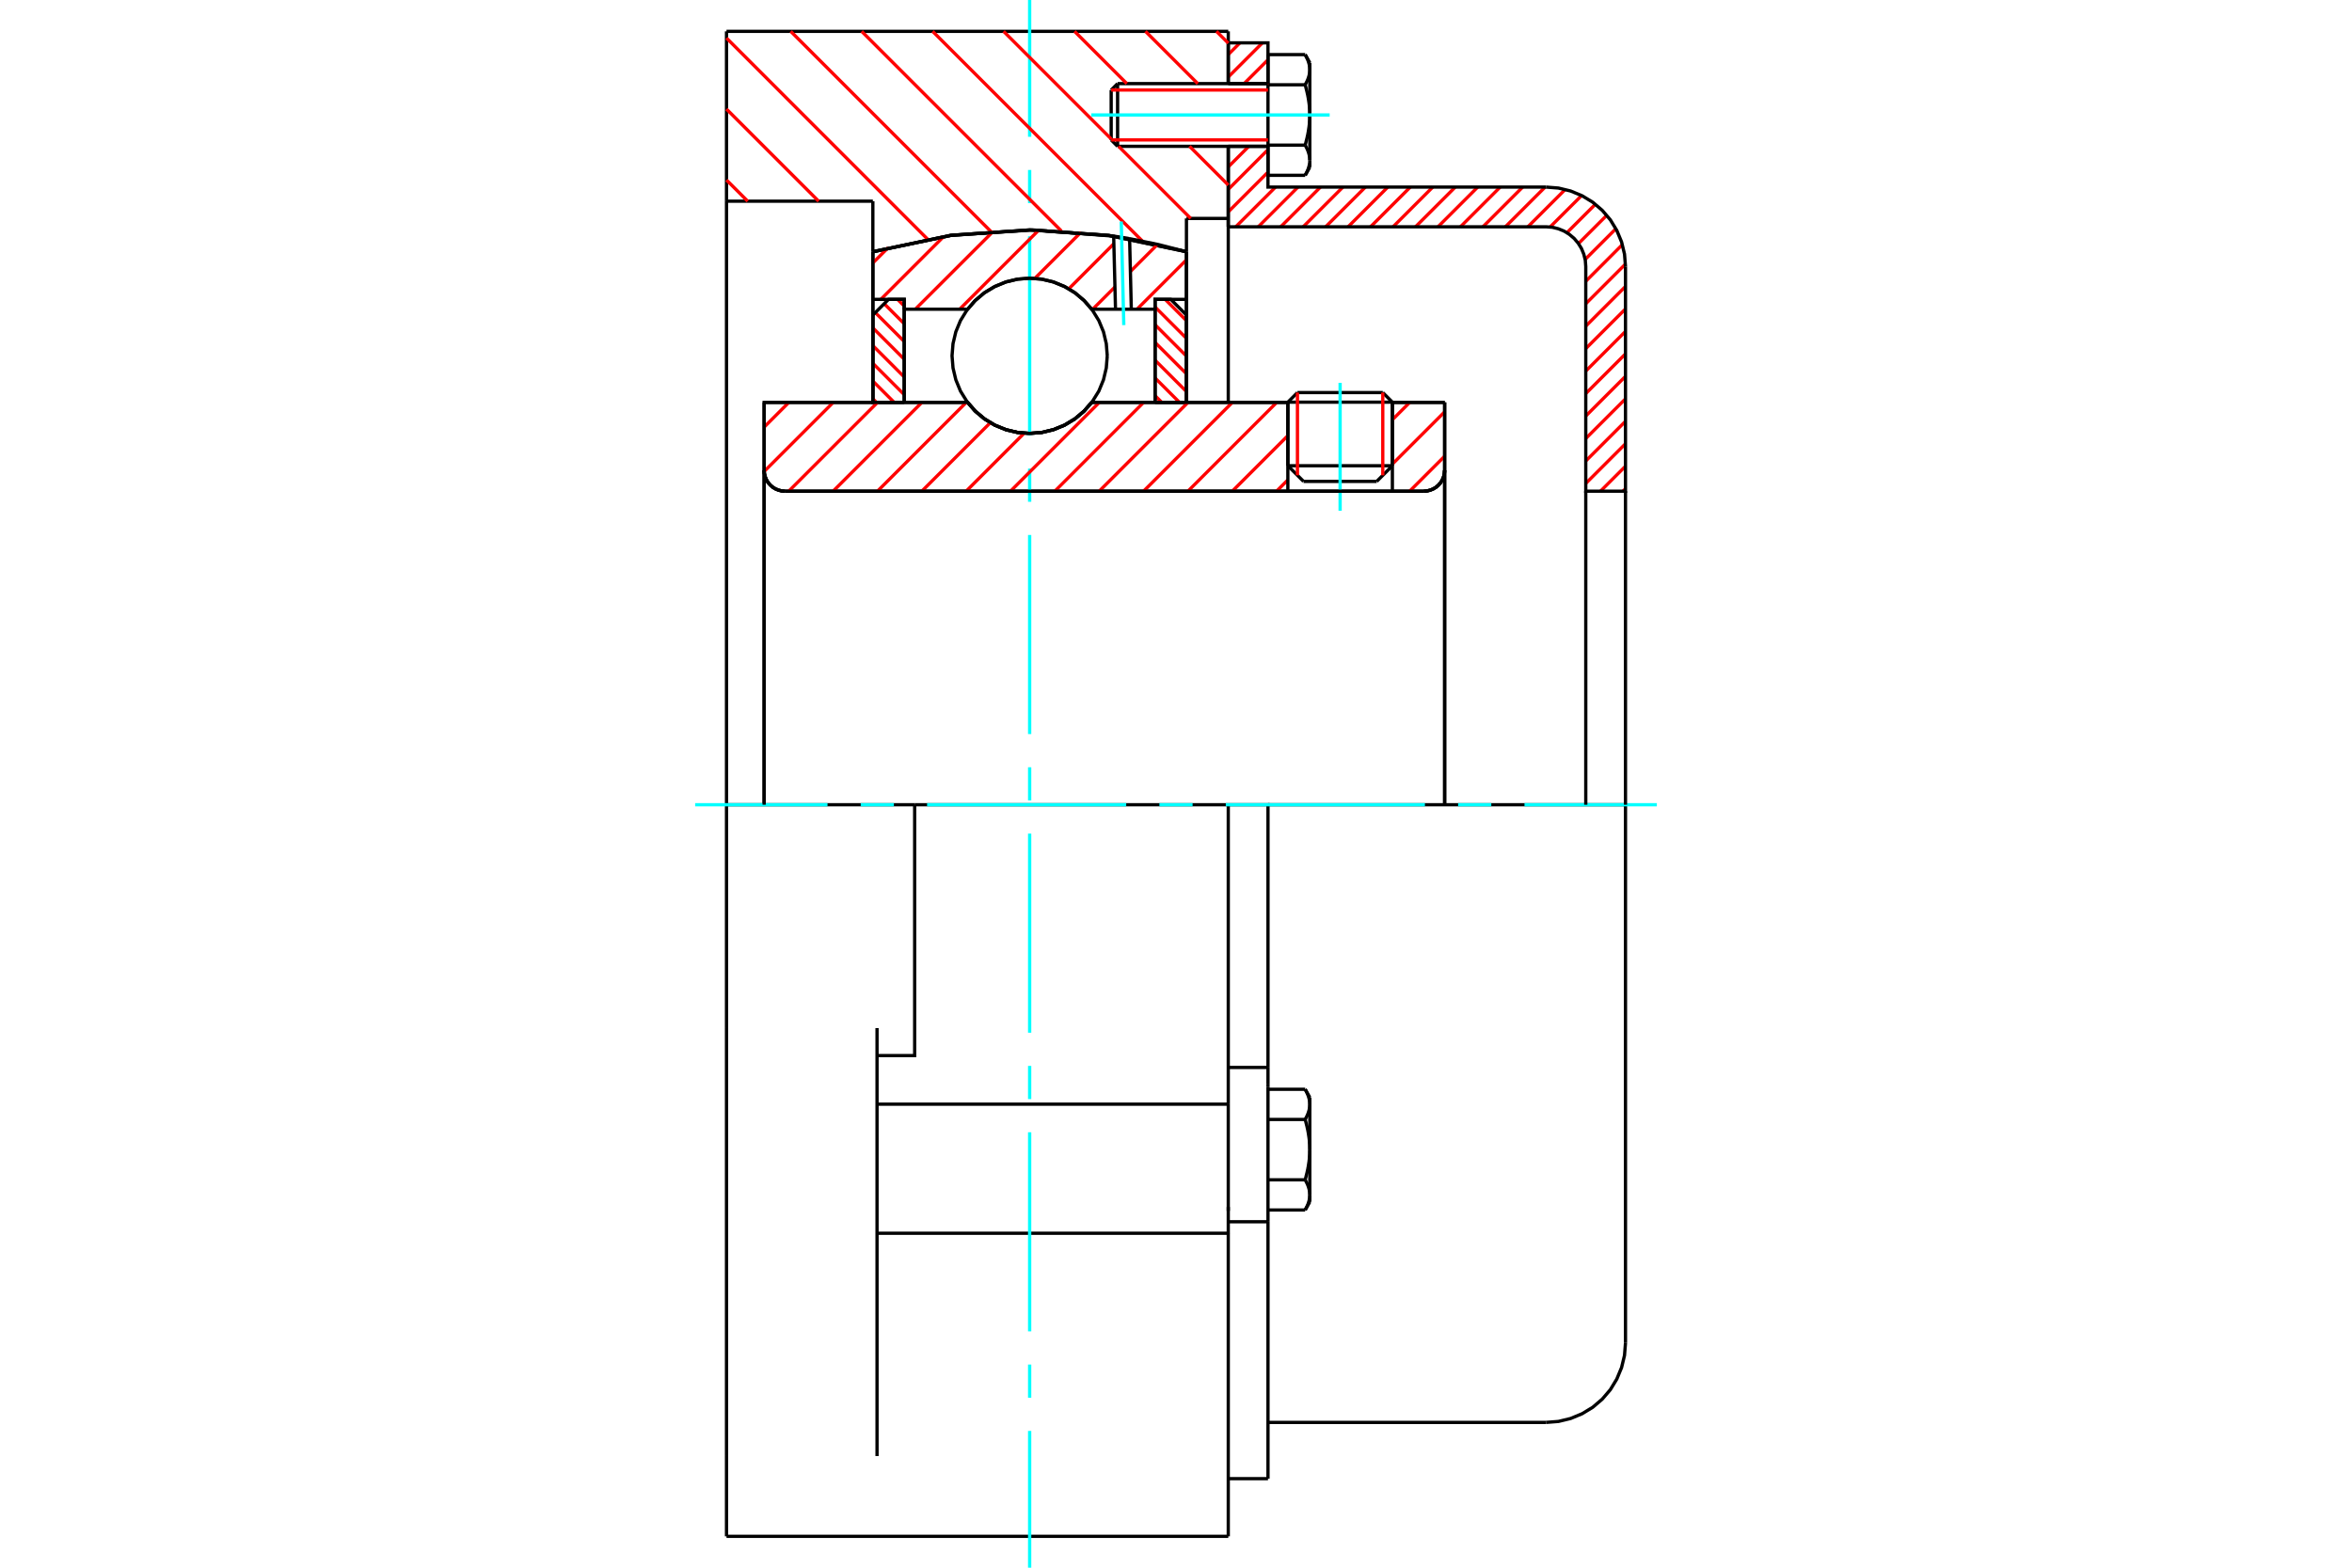<?xml version="1.0" standalone="no"?>
<!DOCTYPE svg PUBLIC "-//W3C//DTD SVG 1.1//EN"
	"http://www.w3.org/Graphics/SVG/1.1/DTD/svg11.dtd">
<svg xmlns="http://www.w3.org/2000/svg" height="100%" width="100%" viewBox="0 0 36000 24000">
	<rect x="-1800" y="-1200" width="39600" height="26400" style="fill:#FFF"/>
	<g style="fill:none; fill-rule:evenodd" transform="matrix(1 0 0 1 0 0)">
		<g style="fill:none; stroke:#000; stroke-width:50; shape-rendering:geometricPrecision">
			<line x1="21312" y1="6157" x2="19712" y2="6157"/>
			<line x1="19859" y1="6010" x2="21165" y2="6010"/>
			<line x1="19712" y1="7130" x2="21312" y2="7130"/>
			<line x1="21072" y1="7370" x2="19952" y2="7370"/>
			<polyline points="21792,7520 21842,7516 21891,7504 21937,7485 21980,7459 22018,7426 22051,7388 22077,7345 22096,7299 22108,7250 22112,7200"/>
			<line x1="22112" y1="6160" x2="22112" y2="7200"/>
			<line x1="21312" y1="6160" x2="22112" y2="6160"/>
			<line x1="16710" y1="6160" x2="19712" y2="6160"/>
			<polyline points="14810,6160 14931,6298 15071,6415 15229,6510 15399,6579 15577,6621 15760,6635 15943,6621 16121,6579 16291,6510 16449,6415 16589,6298 16710,6160"/>
			<line x1="11696" y1="6160" x2="14810" y2="6160"/>
			<line x1="11696" y1="7200" x2="11696" y2="6160"/>
			<polyline points="11696,7200 11700,7250 11712,7299 11731,7345 11757,7388 11790,7426 11828,7459 11871,7485 11917,7504 11966,7516 12016,7520"/>
			<line x1="21792" y1="7520" x2="12016" y2="7520"/>
			<line x1="22112" y1="7200" x2="22112" y2="12320"/>
			<line x1="11696" y1="7200" x2="11696" y2="12320"/>
			<line x1="19859" y1="6010" x2="19712" y2="6157"/>
			<line x1="21312" y1="6157" x2="21165" y2="6010"/>
			<line x1="21072" y1="7370" x2="21312" y2="7130"/>
			<line x1="19712" y1="7130" x2="19952" y2="7370"/>
			<line x1="19712" y1="6157" x2="19712" y2="7130"/>
			<line x1="21312" y1="7130" x2="21312" y2="6157"/>
			<polyline points="21792,7520 21842,7516 21891,7504 21937,7485 21980,7459 22018,7426 22051,7388 22077,7345 22096,7299 22108,7250 22112,7200"/>
			<polyline points="11696,7200 11700,7250 11712,7299 11731,7345 11757,7388 11790,7426 11828,7459 11871,7485 11917,7504 11966,7516 12016,7520"/>
			<line x1="11120" y1="480" x2="18800" y2="480"/>
			<line x1="18800" y1="18880" x2="18800" y2="16904"/>
			<line x1="13424" y1="16904" x2="18800" y2="16904"/>
			<line x1="18800" y1="12320" x2="18800" y2="16904"/>
			<line x1="18800" y1="12320" x2="14000" y2="12320"/>
			<line x1="18800" y1="18878" x2="18800" y2="23520"/>
			<line x1="11120" y1="23520" x2="11120" y2="22291"/>
			<line x1="13424" y1="22291" x2="13424" y2="15739"/>
			<line x1="14000" y1="12320" x2="11120" y2="12320"/>
			<line x1="13360" y1="3080" x2="11120" y2="3080"/>
			<line x1="13360" y1="3854" x2="13360" y2="3080"/>
			<polyline points="18160,3854 16972,3604 15760,3520 14548,3604 13360,3854"/>
			<line x1="18160" y1="3344" x2="18160" y2="3854"/>
			<line x1="18800" y1="3344" x2="18160" y2="3344"/>
			<line x1="18800" y1="2240" x2="18800" y2="3344"/>
			<line x1="18800" y1="480" x2="18800" y2="1280"/>
			<line x1="11120" y1="3080" x2="11120" y2="480"/>
			<line x1="11120" y1="15739" x2="11120" y2="12320"/>
			<polyline points="13424,16160 14000,16160 14000,12320"/>
			<line x1="13360" y1="6160" x2="13360" y2="3854"/>
			<line x1="18160" y1="3854" x2="18160" y2="6160"/>
			<line x1="18800" y1="18478" x2="18800" y2="18537"/>
			<line x1="18800" y1="3344" x2="18800" y2="6160"/>
			<line x1="11120" y1="12320" x2="11120" y2="3080"/>
			<line x1="11120" y1="22291" x2="11120" y2="15739"/>
			<line x1="13424" y1="18880" x2="18800" y2="18880"/>
			<line x1="11120" y1="23520" x2="18800" y2="23520"/>
			<line x1="18800" y1="16342" x2="19408" y2="16342"/>
			<line x1="19408" y1="16590" x2="19408" y2="16342"/>
			<line x1="19408" y1="16644" x2="19408" y2="16590"/>
			<line x1="19408" y1="18704" x2="19408" y2="16644"/>
			<polyline points="19408,16342 19408,12320 18800,12320"/>
			<line x1="19408" y1="22637" x2="19408" y2="18704"/>
			<polyline points="20048,16907 20048,16901 20048,16894 20047,16888 20047,16882 20047,16876 20046,16869 20045,16863 20044,16857 20043,16850 20042,16844 20041,16838 20040,16831 20038,16825 20037,16818 20035,16812 20033,16806 20031,16799 20029,16793 20027,16786 20025,16780 20023,16773 20020,16766 20018,16760 20015,16753 20012,16746 20009,16740 20006,16733 20003,16726 19999,16719 19996,16712 19992,16705 19989,16698 19985,16691 19981,16684 19977,16676"/>
			<line x1="20048" y1="16800" x2="20048" y2="16907"/>
			<polyline points="20048,17600 20048,17587 20048,17575 20047,17562 20047,17549 20047,17537 20046,17524 20045,17511 20044,17499 20043,17486 20042,17473 20041,17461 20040,17448 20038,17435 20037,17423 20035,17410 20033,17397 20031,17384 20029,17371 20027,17358 20025,17345 20023,17332 20020,17319 20018,17305 20015,17292 20012,17279 20009,17265 20006,17251 20003,17238 19999,17224 19996,17210 19992,17196 19989,17182 19985,17167 19981,17153 19977,17138"/>
			<line x1="20048" y1="16907" x2="20048" y2="17600"/>
			<polyline points="19977,17138 19981,17131 19985,17124 19989,17116 19992,17109 19996,17102 19999,17095 20003,17088 20006,17082 20009,17075 20012,17068 20015,17061 20018,17055 20020,17048 20023,17041 20025,17035 20027,17028 20029,17022 20031,17015 20033,17009 20035,17002 20037,16996 20038,16990 20040,16983 20041,16977 20042,16970 20043,16964 20044,16958 20045,16951 20046,16945 20047,16939 20047,16933 20047,16926 20048,16920 20048,16914 20048,16907"/>
			<polyline points="20048,18293 20048,18286 20048,18280 20047,18274 20047,18267 20047,18261 20046,18255 20045,18249 20044,18242 20043,18236 20042,18230 20041,18223 20040,18217 20038,18210 20037,18204 20035,18198 20033,18191 20031,18185 20029,18178 20027,18172 20025,18165 20023,18159 20020,18152 20018,18145 20015,18139 20012,18132 20009,18125 20006,18118 20003,18112 19999,18105 19996,18098 19992,18091 19989,18084 19985,18076 19981,18069 19977,18062"/>
			<line x1="20048" y1="17600" x2="20048" y2="18293"/>
			<polyline points="19977,18062 19981,18047 19985,18033 19989,18018 19992,18004 19996,17990 19999,17976 20003,17962 20006,17949 20009,17935 20012,17921 20015,17908 20018,17895 20020,17881 20023,17868 20025,17855 20027,17842 20029,17829 20031,17816 20033,17803 20035,17790 20037,17777 20038,17765 20040,17752 20041,17739 20042,17727 20043,17714 20044,17701 20045,17689 20046,17676 20047,17663 20047,17651 20047,17638 20048,17625 20048,17613 20048,17600"/>
			<line x1="20048" y1="18293" x2="20048" y2="18400"/>
			<polyline points="19977,18524 19981,18516 19985,18509 19989,18502 19992,18495 19996,18488 19999,18481 20003,18474 20006,18467 20009,18460 20012,18454 20015,18447 20018,18440 20020,18434 20023,18427 20025,18420 20027,18414 20029,18407 20031,18401 20033,18394 20035,18388 20037,18382 20038,18375 20040,18369 20041,18362 20042,18356 20043,18350 20044,18343 20045,18337 20046,18331 20047,18324 20047,18318 20047,18312 20048,18306 20048,18299 20048,18293"/>
			<line x1="19408" y1="18524" x2="19977" y2="18524"/>
			<line x1="19408" y1="18062" x2="19977" y2="18062"/>
			<line x1="19408" y1="17138" x2="19977" y2="17138"/>
			<line x1="19408" y1="16676" x2="19977" y2="16676"/>
			<polyline points="24880,12320 23664,12320 19408,12320"/>
			<line x1="24880" y1="20560" x2="24880" y2="12320"/>
			<line x1="17008" y1="1378" x2="17008" y2="2142"/>
			<line x1="17106" y1="1280" x2="17106" y2="2240"/>
			<polyline points="20048,1067 20048,1061 20048,1054 20047,1048 20047,1042 20047,1036 20046,1029 20045,1023 20044,1017 20043,1010 20042,1004 20041,998 20040,991 20038,985 20037,978 20035,972 20033,966 20031,959 20029,953 20027,946 20025,940 20023,933 20020,926 20018,920 20015,913 20012,906 20009,900 20006,893 20003,886 19999,879 19996,872 19992,865 19989,858 19985,851 19981,844 19977,836"/>
			<line x1="20048" y1="960" x2="20048" y2="1067"/>
			<polyline points="19977,2684 19981,2676 19985,2669 19989,2662 19992,2655 19996,2648 19999,2641 20003,2634 20006,2627 20009,2620 20012,2614 20015,2607 20018,2600 20020,2594 20023,2587 20025,2580 20027,2574 20029,2567 20031,2561 20033,2554 20035,2548 20037,2542 20038,2535 20040,2529 20041,2522 20042,2516 20043,2510 20044,2503 20045,2497 20046,2491 20047,2484 20047,2478 20047,2472 20048,2466 20048,2459 20048,2453 20048,2560"/>
			<polyline points="20048,1760 20048,1747 20048,1735 20047,1722 20047,1709 20047,1697 20046,1684 20045,1671 20044,1659 20043,1646 20042,1633 20041,1621 20040,1608 20038,1595 20037,1583 20035,1570 20033,1557 20031,1544 20029,1531 20027,1518 20025,1505 20023,1492 20020,1479 20018,1465 20015,1452 20012,1439 20009,1425 20006,1411 20003,1398 19999,1384 19996,1370 19992,1356 19989,1342 19985,1327 19981,1313 19977,1298"/>
			<line x1="20048" y1="1067" x2="20048" y2="1760"/>
			<polyline points="19977,1298 19981,1291 19985,1284 19989,1276 19992,1269 19996,1262 19999,1255 20003,1248 20006,1242 20009,1235 20012,1228 20015,1221 20018,1215 20020,1208 20023,1201 20025,1195 20027,1188 20029,1182 20031,1175 20033,1169 20035,1162 20037,1156 20038,1150 20040,1143 20041,1137 20042,1130 20043,1124 20044,1118 20045,1111 20046,1105 20047,1099 20047,1093 20047,1086 20048,1080 20048,1074 20048,1067"/>
			<polyline points="20048,2453 20048,2446 20048,2440 20047,2434 20047,2427 20047,2421 20046,2415 20045,2409 20044,2402 20043,2396 20042,2390 20041,2383 20040,2377 20038,2370 20037,2364 20035,2358 20033,2351 20031,2345 20029,2338 20027,2332 20025,2325 20023,2319 20020,2312 20018,2305 20015,2299 20012,2292 20009,2285 20006,2278 20003,2272 19999,2265 19996,2258 19992,2251 19989,2244 19985,2236 19981,2229 19977,2222"/>
			<line x1="20048" y1="1760" x2="20048" y2="2453"/>
			<polyline points="19977,2222 19981,2207 19985,2193 19989,2178 19992,2164 19996,2150 19999,2136 20003,2122 20006,2109 20009,2095 20012,2081 20015,2068 20018,2055 20020,2041 20023,2028 20025,2015 20027,2002 20029,1989 20031,1976 20033,1963 20035,1950 20037,1937 20038,1925 20040,1912 20041,1899 20042,1887 20043,1874 20044,1861 20045,1849 20046,1836 20047,1823 20047,1811 20047,1798 20048,1785 20048,1773 20048,1760"/>
			<line x1="19408" y1="1298" x2="19977" y2="1298"/>
			<polyline points="19408,1298 19408,2222 19977,2222"/>
			<line x1="19408" y1="836" x2="19977" y2="836"/>
			<line x1="19408" y1="836" x2="19408" y2="1298"/>
			<line x1="19408" y1="2684" x2="19977" y2="2684"/>
			<line x1="19408" y1="2222" x2="19408" y2="2684"/>
			<line x1="18800" y1="18704" x2="19408" y2="18704"/>
			<line x1="18800" y1="22637" x2="19408" y2="22637"/>
			<line x1="20048" y1="16800" x2="19977" y2="16676"/>
			<line x1="19977" y1="18524" x2="20048" y2="18400"/>
			<polyline points="23664,21776 23854,21761 24040,21716 24216,21643 24379,21544 24524,21420 24648,21275 24747,21112 24820,20936 24865,20750 24880,20560"/>
			<line x1="19408" y1="21776" x2="23664" y2="21776"/>
			<line x1="17106" y1="1280" x2="17008" y2="1378"/>
			<line x1="17008" y1="2142" x2="17106" y2="2240"/>
			<line x1="19408" y1="1280" x2="17106" y2="1280"/>
			<line x1="17106" y1="2240" x2="19408" y2="2240"/>
			<line x1="20048" y1="960" x2="19977" y2="836"/>
			<line x1="19977" y1="2684" x2="20048" y2="2560"/>
		</g>
		<g style="fill:none; stroke:#0FF; stroke-width:50; shape-rendering:geometricPrecision">
			<line x1="20512" y1="7819" x2="20512" y2="5861"/>
			<line x1="15760" y1="24000" x2="15760" y2="21906"/>
			<line x1="15760" y1="21398" x2="15760" y2="20890"/>
			<line x1="15760" y1="20382" x2="15760" y2="17334"/>
			<line x1="15760" y1="16826" x2="15760" y2="16318"/>
			<line x1="15760" y1="15810" x2="15760" y2="12762"/>
			<line x1="15760" y1="12254" x2="15760" y2="11746"/>
			<line x1="15760" y1="11238" x2="15760" y2="8190"/>
			<line x1="15760" y1="7682" x2="15760" y2="7174"/>
			<line x1="15760" y1="6666" x2="15760" y2="3618"/>
			<line x1="15760" y1="3110" x2="15760" y2="2602"/>
			<line x1="15760" y1="2094" x2="15760" y2="0"/>
			<line x1="10640" y1="12320" x2="12666" y2="12320"/>
			<line x1="13174" y1="12320" x2="13682" y2="12320"/>
			<line x1="14190" y1="12320" x2="17238" y2="12320"/>
			<line x1="17746" y1="12320" x2="18254" y2="12320"/>
			<line x1="18762" y1="12320" x2="21810" y2="12320"/>
			<line x1="22318" y1="12320" x2="22826" y2="12320"/>
			<line x1="23334" y1="12320" x2="25360" y2="12320"/>
			<line x1="16704" y1="1760" x2="20352" y2="1760"/>
		</g>
		<g style="fill:none; stroke:#F00; stroke-width:50; shape-rendering:geometricPrecision">
			<line x1="24880" y1="7481" x2="24841" y2="7520"/>
			<line x1="24880" y1="7137" x2="24497" y2="7520"/>
			<line x1="24880" y1="6793" x2="24272" y2="7401"/>
			<line x1="24880" y1="6449" x2="24272" y2="7057"/>
			<line x1="24880" y1="6105" x2="24272" y2="6713"/>
			<line x1="24880" y1="5761" x2="24272" y2="6369"/>
			<line x1="24880" y1="5417" x2="24272" y2="6025"/>
			<line x1="24880" y1="5073" x2="24272" y2="5681"/>
			<line x1="24880" y1="4729" x2="24272" y2="5337"/>
			<line x1="24880" y1="4385" x2="24272" y2="4993"/>
			<line x1="24879" y1="4043" x2="24272" y2="4650"/>
			<line x1="24832" y1="3745" x2="24272" y2="4306"/>
			<line x1="24733" y1="3501" x2="24262" y2="3972"/>
			<line x1="24593" y1="3296" x2="24160" y2="3729"/>
			<line x1="24419" y1="3127" x2="23983" y2="3563"/>
			<line x1="24209" y1="2993" x2="23726" y2="3475"/>
			<line x1="23958" y1="2900" x2="23386" y2="3472"/>
			<line x1="23650" y1="2864" x2="23042" y2="3472"/>
			<line x1="23306" y1="2864" x2="22698" y2="3472"/>
			<line x1="22962" y1="2864" x2="22354" y2="3472"/>
			<line x1="22618" y1="2864" x2="22010" y2="3472"/>
			<line x1="22274" y1="2864" x2="21666" y2="3472"/>
			<line x1="21930" y1="2864" x2="21322" y2="3472"/>
			<line x1="21586" y1="2864" x2="20978" y2="3472"/>
			<line x1="21242" y1="2864" x2="20634" y2="3472"/>
			<line x1="20899" y1="2864" x2="20291" y2="3472"/>
			<line x1="20555" y1="2864" x2="19947" y2="3472"/>
			<line x1="20211" y1="2864" x2="19603" y2="3472"/>
			<line x1="19867" y1="2864" x2="19259" y2="3472"/>
			<line x1="19523" y1="2864" x2="18915" y2="3472"/>
			<line x1="19408" y1="2635" x2="18800" y2="3243"/>
			<line x1="19408" y1="2291" x2="18800" y2="2899"/>
			<line x1="19115" y1="2240" x2="18800" y2="2555"/>
			<line x1="19408" y1="1259" x2="19387" y2="1280"/>
			<line x1="19408" y1="915" x2="19043" y2="1280"/>
			<line x1="19323" y1="656" x2="18800" y2="1179"/>
			<line x1="18979" y1="656" x2="18800" y2="835"/>
		</g>
		<g style="fill:none; stroke:#000; stroke-width:50; shape-rendering:geometricPrecision">
			<line x1="18800" y1="3472" x2="18800" y2="2240"/>
			<line x1="18800" y1="1280" x2="19408" y2="1280"/>
			<line x1="19408" y1="2240" x2="18800" y2="2240"/>
			<polyline points="18800,1280 18800,656 19408,656 19408,1280"/>
			<polyline points="19408,2240 19408,2864 23664,2864"/>
			<polyline points="24880,4080 24865,3890 24820,3704 24747,3528 24648,3365 24524,3220 24379,3096 24216,2997 24040,2924 23854,2879 23664,2864"/>
			<polyline points="24880,4080 24880,7520 24272,7520 24272,4080 24265,3985 24242,3892 24206,3804 24156,3723 24094,3650 24021,3588 23940,3538 23852,3502 23759,3479 23664,3472 18800,3472"/>
			<line x1="24880" y1="12320" x2="24880" y2="7520"/>
			<line x1="24272" y1="7520" x2="24272" y2="12320"/>
		</g>
		<g style="fill:none; stroke:#F00; stroke-width:50; shape-rendering:geometricPrecision">
			<line x1="18619" y1="480" x2="18800" y2="661"/>
			<line x1="17533" y1="480" x2="18333" y2="1280"/>
			<line x1="16447" y1="480" x2="17247" y2="1280"/>
			<line x1="18207" y1="2240" x2="18800" y2="2833"/>
			<line x1="15361" y1="480" x2="17008" y2="2127"/>
			<line x1="17121" y1="2240" x2="18225" y2="3344"/>
			<line x1="14275" y1="480" x2="17490" y2="3695"/>
			<line x1="13189" y1="480" x2="16247" y2="3538"/>
			<line x1="12103" y1="480" x2="15167" y2="3544"/>
			<line x1="11120" y1="583" x2="14199" y2="3663"/>
			<line x1="11120" y1="1670" x2="12530" y2="3080"/>
			<line x1="11120" y1="2756" x2="11444" y2="3080"/>
		</g>
		<g style="fill:none; stroke:#000; stroke-width:50; shape-rendering:geometricPrecision">
			<polyline points="18160,3854 16972,3604 15760,3520 14548,3604 13360,3854"/>
		</g>
		<g style="fill:none; stroke:#F00; stroke-width:50; shape-rendering:geometricPrecision">
			<line x1="21165" y1="6010" x2="21165" y2="7277"/>
			<line x1="19859" y1="7277" x2="19859" y2="6010"/>
			<line x1="13360" y1="6105" x2="13415" y2="6160"/>
			<line x1="13360" y1="5834" x2="13686" y2="6160"/>
			<line x1="13360" y1="5562" x2="13840" y2="6042"/>
			<line x1="13360" y1="5291" x2="13840" y2="5771"/>
			<line x1="13360" y1="5019" x2="13840" y2="5499"/>
			<line x1="13397" y1="4785" x2="13840" y2="5228"/>
			<line x1="13533" y1="4649" x2="13840" y2="4956"/>
			<line x1="13738" y1="4583" x2="13840" y2="4685"/>
		</g>
		<g style="fill:none; stroke:#000; stroke-width:50; shape-rendering:geometricPrecision">
			<polyline points="13840,6160 13840,4583 13600,4583 13360,4823 13360,6160 13840,6160"/>
		</g>
		<g style="fill:none; stroke:#F00; stroke-width:50; shape-rendering:geometricPrecision">
			<line x1="17834" y1="4583" x2="18160" y2="4909"/>
			<line x1="17680" y1="4700" x2="18160" y2="5180"/>
			<line x1="17680" y1="4972" x2="18160" y2="5452"/>
			<line x1="17680" y1="5243" x2="18160" y2="5723"/>
			<line x1="17680" y1="5515" x2="18160" y2="5995"/>
			<line x1="17680" y1="5787" x2="18053" y2="6160"/>
			<line x1="17680" y1="6058" x2="17782" y2="6160"/>
		</g>
		<g style="fill:none; stroke:#000; stroke-width:50; shape-rendering:geometricPrecision">
			<polyline points="17680,6160 17680,4583 17920,4583 18160,4823 18160,6160 17680,6160"/>
			<polyline points="16948,5447 16933,5261 16890,5080 16819,4908 16721,4749 16600,4607 16458,4486 16299,4389 16127,4317 15946,4274 15760,4259 15574,4274 15393,4317 15221,4389 15062,4486 14920,4607 14799,4749 14701,4908 14630,5080 14587,5261 14572,5447 14587,5633 14630,5814 14701,5987 14799,6145 14920,6287 15062,6408 15221,6506 15393,6577 15574,6621 15760,6635 15946,6621 16127,6577 16299,6506 16458,6408 16600,6287 16721,6145 16819,5987 16890,5814 16933,5633 16948,5447"/>
		</g>
		<g style="fill:none; stroke:#F00; stroke-width:50; shape-rendering:geometricPrecision">
			<line x1="18160" y1="3978" x2="17403" y2="4734"/>
			<line x1="17716" y1="3743" x2="17302" y2="4157"/>
			<line x1="17066" y1="4393" x2="16725" y2="4734"/>
			<line x1="17049" y1="3731" x2="16359" y2="4422"/>
			<line x1="16545" y1="3556" x2="15839" y2="4262"/>
			<line x1="15900" y1="3522" x2="14688" y2="4734"/>
			<line x1="15202" y1="3542" x2="14009" y2="4734"/>
			<line x1="14442" y1="3623" x2="13482" y2="4583"/>
			<line x1="13593" y1="3793" x2="13360" y2="4026"/>
		</g>
		<g style="fill:none; stroke:#000; stroke-width:50; shape-rendering:geometricPrecision">
			<polyline points="13360,6160 13360,4583 13360,3854"/>
			<polyline points="17046,3615 15810,3520 14573,3600 13360,3854"/>
			<polyline points="17290,3654 17168,3633 17046,3615"/>
			<polyline points="18160,3854 17727,3743 17290,3654"/>
			<polyline points="18160,3854 18160,4583 17680,4583 17680,4734 17680,6160"/>
			<polyline points="17680,4734 17316,4734 17074,4734 16710,4734 16589,4597 16449,4479 16291,4385 16121,4316 15943,4273 15760,4259 15577,4273 15399,4316 15229,4385 15071,4479 14931,4597 14810,4734 13840,4734 13840,6160"/>
			<polyline points="13840,4734 13840,4583 13360,4583"/>
			<line x1="18160" y1="4583" x2="18160" y2="6160"/>
		</g>
		<g style="fill:none; stroke:#0FF; stroke-width:50; shape-rendering:geometricPrecision">
			<line x1="17201" y1="4977" x2="17162" y2="3391"/>
		</g>
		<g style="fill:none; stroke:#000; stroke-width:50; shape-rendering:geometricPrecision">
			<line x1="17074" y1="4734" x2="17046" y2="3615"/>
			<line x1="17316" y1="4734" x2="17290" y2="3654"/>
		</g>
		<g style="fill:none; stroke:#F00; stroke-width:50; shape-rendering:geometricPrecision">
			<line x1="22112" y1="6984" x2="21576" y2="7520"/>
			<line x1="22112" y1="6305" x2="21312" y2="7105"/>
			<line x1="21578" y1="6160" x2="21312" y2="6426"/>
			<line x1="19712" y1="7347" x2="19539" y2="7520"/>
			<line x1="19712" y1="6669" x2="18861" y2="7520"/>
			<line x1="19542" y1="6160" x2="18182" y2="7520"/>
			<line x1="18863" y1="6160" x2="17503" y2="7520"/>
			<line x1="18184" y1="6160" x2="16824" y2="7520"/>
			<line x1="17505" y1="6160" x2="16145" y2="7520"/>
			<line x1="16827" y1="6160" x2="15467" y2="7520"/>
			<line x1="15676" y1="6632" x2="14788" y2="7520"/>
			<line x1="15158" y1="6471" x2="14109" y2="7520"/>
			<line x1="14790" y1="6160" x2="13430" y2="7520"/>
			<line x1="14111" y1="6160" x2="12751" y2="7520"/>
			<line x1="13432" y1="6160" x2="12072" y2="7520"/>
			<line x1="12754" y1="6160" x2="11697" y2="7217"/>
			<line x1="12075" y1="6160" x2="11696" y2="6539"/>
		</g>
		<g style="fill:none; stroke:#000; stroke-width:50; shape-rendering:geometricPrecision">
			<line x1="22112" y1="12320" x2="22112" y2="6160"/>
			<polyline points="21792,7520 21842,7516 21891,7504 21937,7485 21980,7459 22018,7426 22051,7388 22077,7345 22096,7299 22108,7250 22112,7200"/>
			<polyline points="21792,7520 21312,7520 21312,6160"/>
			<polyline points="21312,7520 19712,7520 19712,6160"/>
			<line x1="19712" y1="7520" x2="12016" y2="7520"/>
			<polyline points="11696,7200 11700,7250 11712,7299 11731,7345 11757,7388 11790,7426 11828,7459 11871,7485 11917,7504 11966,7516 12016,7520"/>
			<polyline points="11696,7200 11696,6160 12176,6160 14810,6160 14931,6298 15071,6415 15229,6510 15399,6579 15577,6621 15760,6635 15943,6621 16121,6579 16291,6510 16449,6415 16589,6298 16710,6160 19712,6160"/>
			<line x1="21312" y1="6160" x2="22112" y2="6160"/>
			<line x1="11696" y1="12320" x2="11696" y2="7200"/>
		</g>
		<g style="fill:none; stroke:#F00; stroke-width:50; shape-rendering:geometricPrecision">
			<line x1="19408" y1="1378" x2="17008" y2="1378"/>
			<line x1="17008" y1="2142" x2="19408" y2="2142"/>
		</g>
	</g>
</svg>
